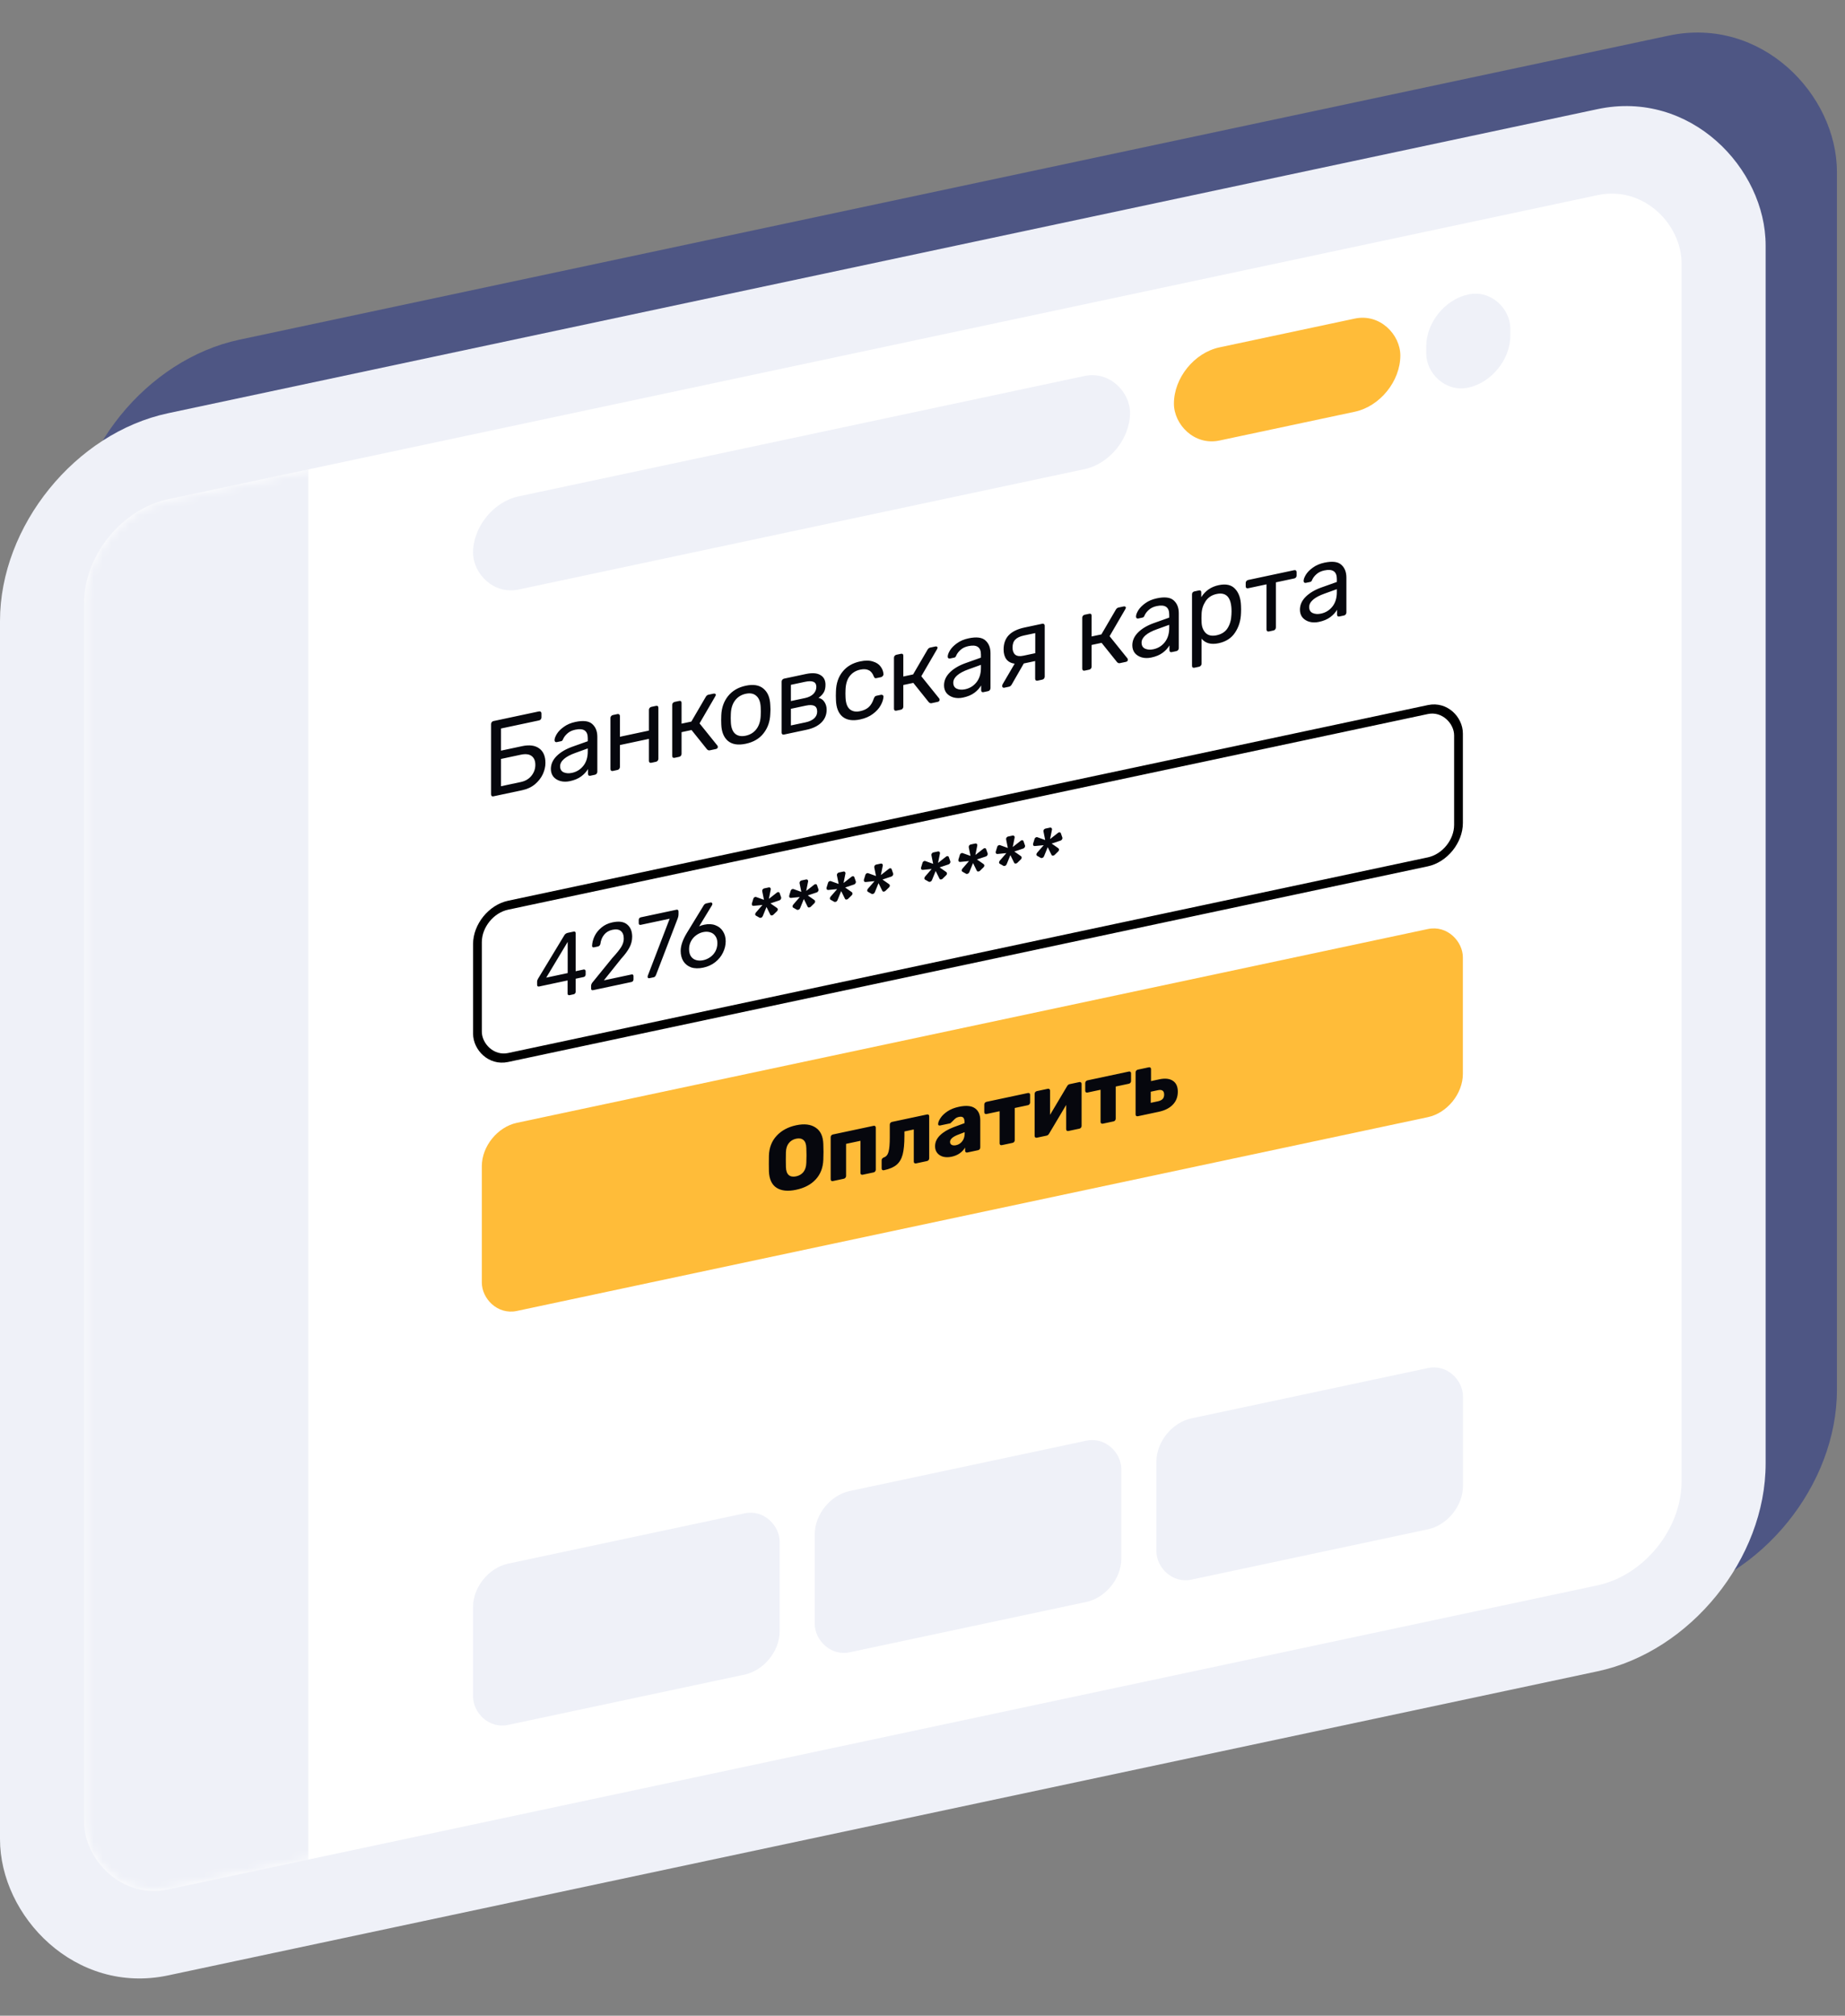 <svg width="206" height="225" viewBox="0 0 206 225" fill="none" xmlns="http://www.w3.org/2000/svg">
<rect x="0" y="0" width="206" height="225" fill="#808080" stroke="none"/>
<rect width="201.574" height="174.377" rx="19.198" transform="matrix(0.978 -0.208 0 1 7.958 41.91)" fill="#4E5684"/>
<rect width="201.574" height="174.377" rx="19.198" transform="matrix(0.978 -0.208 0 1 0 50.118)" fill="#EFF1F8"/>
<rect width="182.376" height="155.18" rx="9.599" transform="matrix(0.978 -0.208 0 1 9.389 57.721)" fill="white"/>
<mask id="mask0_127_4464" style="mask-type:alpha" maskUnits="userSpaceOnUse" x="9" y="21" width="179" height="191">
<rect width="182.376" height="155.18" rx="9.599" transform="matrix(0.978 -0.208 0 1 9.389 57.721)" fill="white"/>
</mask>
<g mask="url(#mask0_127_4464)">
<rect width="35.195" height="174.377" transform="matrix(0.978 -0.208 0 1 0 50.118)" fill="#EFF1F8"/>
<rect width="75" height="10.399" rx="5.199" transform="matrix(0.978 -0.208 0 1 52.82 56.489)" fill="#EFF1F8"/>
<rect width="25.848" height="10.399" rx="5.199" transform="matrix(0.978 -0.208 0 1 131.072 39.856)" fill="#FFBC39"/>
<rect width="9.601" height="10.399" rx="4.8" transform="matrix(0.978 -0.208 0 1 159.243 33.867)" fill="#EFF1F8"/>
<rect x="0.489" y="0.396" width="112" height="17" rx="3.5" transform="matrix(0.978 -0.208 0 1 52.831 101.477)" stroke="black"/>
<path d="M63.599 111.084C63.534 111.097 63.478 111.089 63.433 111.059C63.394 111.021 63.374 110.968 63.374 110.901V109.441L60.195 110.117C60.13 110.131 60.075 110.123 60.029 110.093C59.99 110.054 59.97 110.002 59.97 109.935V109.565C59.97 109.472 60.006 109.364 60.078 109.242L63.022 104.376C63.055 104.316 63.104 104.266 63.169 104.225C63.234 104.178 63.306 104.146 63.384 104.129L64.049 103.988C64.121 103.973 64.176 103.981 64.215 104.013C64.254 104.044 64.274 104.097 64.274 104.17V108.41L65.164 108.221C65.229 108.207 65.282 108.219 65.321 108.258C65.366 108.288 65.389 108.336 65.389 108.403V108.783C65.389 108.85 65.366 108.911 65.321 108.968C65.282 109.016 65.229 109.047 65.164 109.061L64.274 109.25V110.71C64.274 110.777 64.251 110.838 64.206 110.895C64.166 110.943 64.114 110.974 64.049 110.988L63.599 111.084ZM60.987 109.129L63.384 108.619V105.139L60.987 109.129ZM66.222 110.526C66.157 110.54 66.102 110.532 66.056 110.501C66.017 110.463 65.997 110.411 65.997 110.344V110.044C65.997 109.891 66.079 109.727 66.242 109.552L68.374 106.929C68.857 106.406 69.189 105.992 69.372 105.687C69.554 105.381 69.646 105.078 69.646 104.778C69.646 104.385 69.538 104.101 69.323 103.927C69.108 103.746 68.795 103.699 68.384 103.787C67.993 103.87 67.683 104.052 67.455 104.334C67.226 104.616 67.086 104.959 67.034 105.364C67.021 105.44 66.988 105.503 66.936 105.554C66.884 105.605 66.832 105.636 66.78 105.648L66.31 105.747C66.251 105.76 66.203 105.75 66.163 105.719C66.124 105.687 66.105 105.644 66.105 105.591C66.118 105.235 66.209 104.876 66.379 104.513C66.555 104.142 66.812 103.817 67.151 103.539C67.49 103.253 67.901 103.059 68.384 102.957C69.114 102.801 69.662 102.882 70.027 103.197C70.399 103.505 70.585 103.959 70.585 104.559C70.585 104.979 70.484 105.38 70.281 105.763C70.086 106.138 69.776 106.557 69.352 107.021L67.425 109.43L70.507 108.775C70.578 108.76 70.634 108.768 70.673 108.8C70.712 108.832 70.731 108.884 70.731 108.958V109.338C70.731 109.404 70.709 109.466 70.663 109.522C70.624 109.57 70.572 109.602 70.507 109.615L66.222 110.526ZM72.502 109.191C72.443 109.204 72.394 109.194 72.355 109.163C72.322 109.123 72.306 109.073 72.306 109.013L72.326 108.919L74.771 102.549L71.543 103.235C71.478 103.249 71.422 103.241 71.377 103.21C71.338 103.172 71.318 103.12 71.318 103.053V102.683C71.318 102.61 71.338 102.549 71.377 102.5C71.416 102.445 71.471 102.41 71.543 102.395L75.534 101.547C75.606 101.532 75.661 101.543 75.7 101.581C75.739 101.613 75.759 101.666 75.759 101.739V102.079C75.759 102.199 75.733 102.335 75.681 102.486L73.265 108.779C73.232 108.859 73.196 108.927 73.157 108.982C73.118 109.037 73.062 109.072 72.991 109.087L72.502 109.191ZM78.522 108.012C78.001 108.122 77.547 108.112 77.163 107.981C76.784 107.841 76.494 107.609 76.292 107.286C76.097 106.961 75.999 106.581 75.999 106.148C75.999 105.575 76.224 104.914 76.674 104.165L78.542 101.107C78.549 101.099 78.565 101.073 78.591 101.027C78.624 100.98 78.663 100.942 78.708 100.912C78.754 100.876 78.806 100.851 78.865 100.839L79.344 100.737C79.403 100.724 79.448 100.738 79.481 100.778C79.52 100.81 79.54 100.855 79.54 100.915C79.54 100.949 79.523 100.995 79.491 101.056L78.063 103.399C78.232 103.323 78.421 103.263 78.63 103.219C79.106 103.118 79.523 103.139 79.882 103.283C80.247 103.418 80.528 103.645 80.723 103.964C80.925 104.274 81.026 104.643 81.026 105.069C81.026 105.496 80.925 105.917 80.723 106.334C80.528 106.742 80.241 107.096 79.862 107.397C79.484 107.697 79.037 107.902 78.522 108.012ZM78.513 107.184C78.799 107.123 79.064 107.007 79.305 106.835C79.546 106.664 79.739 106.446 79.882 106.183C80.025 105.912 80.097 105.61 80.097 105.277C80.097 104.95 80.022 104.686 79.872 104.485C79.729 104.275 79.536 104.136 79.295 104.067C79.054 103.992 78.793 103.984 78.513 104.044C78.232 104.103 77.971 104.222 77.73 104.4C77.489 104.571 77.296 104.792 77.153 105.063C77.01 105.326 76.938 105.622 76.938 105.948C76.938 106.282 77.01 106.553 77.153 106.763C77.296 106.966 77.489 107.101 77.73 107.17C77.971 107.239 78.232 107.243 78.513 107.184ZM84.408 102.211C84.349 102.183 84.32 102.129 84.32 102.049C84.32 102.009 84.333 101.967 84.359 101.921C84.359 101.914 84.379 101.887 84.418 101.839L85.132 101.017L84.163 101.113L84.085 101.109C84.033 101.107 83.994 101.082 83.968 101.034C83.942 100.98 83.935 100.921 83.948 100.858L84.115 100.313C84.127 100.257 84.16 100.21 84.212 100.172C84.271 100.133 84.326 100.115 84.379 100.117L84.457 100.14L85.298 100.441L85.112 99.511L85.102 99.433C85.102 99.38 85.122 99.326 85.161 99.27C85.207 99.214 85.259 99.18 85.318 99.167L85.846 99.055C85.904 99.043 85.953 99.055 85.993 99.094C86.038 99.131 86.061 99.176 86.061 99.229L86.051 99.311L85.846 100.335L86.707 99.662L86.785 99.605C86.798 99.596 86.814 99.589 86.834 99.585C86.886 99.574 86.932 99.578 86.971 99.596C87.016 99.613 87.042 99.644 87.049 99.689L87.215 100.164L87.225 100.222C87.225 100.268 87.209 100.319 87.176 100.372C87.15 100.418 87.117 100.451 87.078 100.473L87 100.51L86.022 100.838L86.746 101.344C86.785 101.375 86.804 101.395 86.804 101.401C86.831 101.436 86.844 101.473 86.844 101.513C86.844 101.593 86.814 101.659 86.755 101.712L86.335 102.121C86.296 102.149 86.253 102.168 86.208 102.178C86.123 102.196 86.064 102.182 86.032 102.135L85.993 102.074L85.582 101.241L85.171 102.248C85.158 102.278 85.141 102.305 85.122 102.329C85.089 102.389 85.031 102.428 84.946 102.446C84.9 102.456 84.858 102.455 84.819 102.443L84.408 102.211ZM88.578 101.324C88.519 101.297 88.49 101.243 88.49 101.163C88.49 101.123 88.503 101.08 88.529 101.035C88.529 101.028 88.548 101.001 88.588 100.952L89.302 100.13L88.333 100.226L88.255 100.223C88.203 100.221 88.164 100.196 88.138 100.148C88.111 100.093 88.105 100.035 88.118 99.972L88.284 99.427C88.297 99.371 88.33 99.324 88.382 99.286C88.441 99.247 88.496 99.228 88.548 99.231L88.627 99.254L89.468 99.555L89.282 98.625L89.272 98.547C89.272 98.493 89.292 98.439 89.331 98.384C89.376 98.328 89.429 98.293 89.487 98.281L90.016 98.169C90.074 98.156 90.123 98.169 90.162 98.207C90.208 98.244 90.231 98.29 90.231 98.343L90.221 98.425L90.016 99.449L90.876 98.776L90.955 98.719C90.968 98.71 90.984 98.703 91.004 98.699C91.056 98.688 91.101 98.691 91.14 98.71C91.186 98.727 91.212 98.758 91.219 98.803L91.385 99.278L91.395 99.335C91.395 99.382 91.378 99.432 91.346 99.486C91.32 99.531 91.287 99.565 91.248 99.587L91.17 99.623L90.192 99.951L90.915 100.457C90.955 100.489 90.974 100.508 90.974 100.515C91 100.549 91.013 100.587 91.013 100.627C91.013 100.707 90.984 100.773 90.925 100.825L90.505 101.235C90.466 101.263 90.423 101.282 90.377 101.292C90.293 101.31 90.234 101.296 90.201 101.249L90.162 101.187L89.751 100.355L89.341 101.362C89.328 101.392 89.311 101.418 89.292 101.443C89.259 101.503 89.2 101.542 89.116 101.56C89.07 101.57 89.028 101.569 88.989 101.557L88.578 101.324ZM92.747 100.438C92.689 100.41 92.659 100.357 92.659 100.277C92.659 100.237 92.672 100.194 92.698 100.148C92.698 100.142 92.718 100.114 92.757 100.066L93.471 99.244L92.503 99.34L92.425 99.337C92.372 99.334 92.333 99.309 92.307 99.261C92.281 99.207 92.275 99.148 92.288 99.086L92.454 98.54C92.467 98.484 92.5 98.437 92.552 98.4C92.611 98.36 92.666 98.342 92.718 98.344L92.796 98.368L93.638 98.669L93.452 97.738L93.442 97.66C93.442 97.607 93.462 97.553 93.501 97.498C93.546 97.442 93.598 97.407 93.657 97.395L94.185 97.282C94.244 97.27 94.293 97.283 94.332 97.321C94.378 97.358 94.4 97.403 94.4 97.457L94.391 97.539L94.185 98.562L95.046 97.889L95.124 97.833C95.137 97.823 95.154 97.817 95.173 97.812C95.225 97.801 95.271 97.805 95.31 97.823C95.356 97.84 95.382 97.871 95.388 97.917L95.555 98.391L95.564 98.449C95.564 98.496 95.548 98.546 95.516 98.6C95.49 98.645 95.457 98.679 95.418 98.7L95.34 98.737L94.361 99.065L95.085 99.571C95.124 99.603 95.144 99.622 95.144 99.629C95.17 99.663 95.183 99.7 95.183 99.74C95.183 99.82 95.154 99.886 95.095 99.939L94.674 100.348C94.635 100.377 94.593 100.396 94.547 100.405C94.462 100.423 94.404 100.409 94.371 100.363L94.332 100.301L93.921 99.469L93.51 100.476C93.497 100.505 93.481 100.532 93.462 100.556C93.429 100.616 93.37 100.656 93.285 100.674C93.24 100.683 93.197 100.682 93.158 100.671L92.747 100.438ZM96.917 99.552C96.859 99.524 96.829 99.47 96.829 99.39C96.829 99.35 96.842 99.308 96.868 99.262C96.868 99.255 96.888 99.228 96.927 99.18L97.641 98.358L96.673 98.454L96.594 98.45C96.542 98.448 96.503 98.423 96.477 98.375C96.451 98.321 96.444 98.262 96.457 98.199L96.624 97.654C96.637 97.598 96.669 97.551 96.722 97.513C96.78 97.474 96.836 97.456 96.888 97.458L96.966 97.481L97.807 97.782L97.621 96.852L97.612 96.774C97.612 96.721 97.631 96.667 97.67 96.612C97.716 96.555 97.768 96.521 97.827 96.508L98.355 96.396C98.414 96.384 98.463 96.397 98.502 96.435C98.547 96.472 98.57 96.517 98.57 96.57L98.56 96.652L98.355 97.676L99.216 97.003L99.294 96.946C99.307 96.937 99.323 96.93 99.343 96.926C99.395 96.915 99.441 96.919 99.48 96.937C99.525 96.954 99.552 96.985 99.558 97.03L99.724 97.505L99.734 97.563C99.734 97.61 99.718 97.66 99.685 97.713C99.659 97.759 99.627 97.792 99.588 97.814L99.509 97.851L98.531 98.179L99.255 98.685C99.294 98.716 99.314 98.736 99.314 98.742C99.34 98.777 99.353 98.814 99.353 98.854C99.353 98.934 99.323 99 99.265 99.053L98.844 99.462C98.805 99.49 98.763 99.509 98.717 99.519C98.632 99.537 98.573 99.523 98.541 99.477L98.502 99.415L98.091 98.582L97.68 99.59C97.667 99.619 97.651 99.646 97.631 99.67C97.599 99.73 97.54 99.769 97.455 99.787C97.409 99.797 97.367 99.796 97.328 99.784L96.917 99.552ZM103.298 98.195C103.24 98.168 103.21 98.114 103.21 98.034C103.21 97.994 103.223 97.951 103.25 97.906C103.25 97.899 103.269 97.871 103.308 97.823L104.022 97.001L103.054 97.097L102.976 97.094C102.923 97.092 102.884 97.067 102.858 97.019C102.832 96.964 102.826 96.906 102.839 96.843L103.005 96.298C103.018 96.242 103.051 96.195 103.103 96.157C103.161 96.118 103.217 96.099 103.269 96.102L103.347 96.125L104.189 96.426L104.003 95.496L103.993 95.418C103.993 95.364 104.012 95.31 104.052 95.255C104.097 95.199 104.149 95.164 104.208 95.152L104.736 95.04C104.795 95.027 104.844 95.04 104.883 95.079C104.929 95.115 104.951 95.161 104.951 95.214L104.942 95.296L104.736 96.32L105.597 95.647L105.675 95.59C105.688 95.581 105.705 95.574 105.724 95.57C105.776 95.559 105.822 95.562 105.861 95.581C105.907 95.597 105.933 95.629 105.939 95.674L106.106 96.149L106.115 96.207C106.115 96.253 106.099 96.303 106.067 96.357C106.04 96.402 106.008 96.436 105.969 96.458L105.891 96.494L104.912 96.822L105.636 97.328C105.675 97.36 105.695 97.379 105.695 97.386C105.721 97.42 105.734 97.458 105.734 97.498C105.734 97.578 105.705 97.644 105.646 97.696L105.225 98.106C105.186 98.134 105.144 98.153 105.098 98.163C105.013 98.181 104.955 98.167 104.922 98.12L104.883 98.058L104.472 97.226L104.061 98.233C104.048 98.263 104.032 98.289 104.012 98.314C103.98 98.374 103.921 98.413 103.836 98.431C103.791 98.441 103.748 98.44 103.709 98.428L103.298 98.195ZM107.468 97.309C107.409 97.281 107.38 97.228 107.38 97.148C107.38 97.108 107.393 97.065 107.419 97.019C107.419 97.013 107.439 96.985 107.478 96.937L108.192 96.115L107.224 96.211L107.145 96.208C107.093 96.205 107.054 96.18 107.028 96.132C107.002 96.078 106.995 96.019 107.008 95.957L107.175 95.411C107.188 95.355 107.22 95.308 107.273 95.271C107.331 95.231 107.387 95.213 107.439 95.215L107.517 95.239L108.358 95.54L108.172 94.609L108.163 94.531C108.163 94.478 108.182 94.424 108.221 94.369C108.267 94.312 108.319 94.278 108.378 94.266L108.906 94.153C108.965 94.141 109.014 94.154 109.053 94.192C109.098 94.229 109.121 94.274 109.121 94.328L109.111 94.41L108.906 95.433L109.767 94.76L109.845 94.704C109.858 94.694 109.874 94.688 109.894 94.683C109.946 94.672 109.992 94.676 110.031 94.694C110.077 94.711 110.103 94.742 110.109 94.788L110.275 95.262L110.285 95.32C110.285 95.367 110.269 95.417 110.236 95.471C110.21 95.516 110.178 95.55 110.138 95.571L110.06 95.608L109.082 95.936L109.806 96.442C109.845 96.474 109.865 96.493 109.865 96.5C109.891 96.534 109.904 96.571 109.904 96.611C109.904 96.691 109.874 96.757 109.816 96.81L109.395 97.219C109.356 97.248 109.314 97.267 109.268 97.276C109.183 97.294 109.124 97.28 109.092 97.234L109.053 97.172L108.642 96.34L108.231 97.347C108.218 97.376 108.202 97.403 108.182 97.427C108.15 97.487 108.091 97.527 108.006 97.545C107.96 97.554 107.918 97.553 107.879 97.542L107.468 97.309ZM111.638 96.423C111.579 96.395 111.55 96.341 111.55 96.261C111.55 96.221 111.563 96.179 111.589 96.133C111.589 96.126 111.609 96.099 111.648 96.051L112.362 95.229L111.393 95.325L111.315 95.321C111.263 95.319 111.224 95.294 111.198 95.246C111.172 95.192 111.165 95.133 111.178 95.07L111.344 94.525C111.357 94.469 111.39 94.422 111.442 94.384C111.501 94.345 111.556 94.327 111.609 94.329L111.687 94.352L112.528 94.653L112.342 93.723L112.332 93.645C112.332 93.592 112.352 93.538 112.391 93.483C112.437 93.426 112.489 93.392 112.548 93.379L113.076 93.267C113.134 93.255 113.183 93.267 113.222 93.306C113.268 93.343 113.291 93.388 113.291 93.441L113.281 93.523L113.076 94.547L113.937 93.874L114.015 93.817C114.028 93.808 114.044 93.801 114.064 93.797C114.116 93.786 114.162 93.79 114.201 93.808C114.246 93.825 114.272 93.856 114.279 93.901L114.445 94.376L114.455 94.434C114.455 94.481 114.439 94.531 114.406 94.584C114.38 94.63 114.347 94.663 114.308 94.685L114.23 94.722L113.252 95.05L113.976 95.556C114.015 95.588 114.034 95.607 114.034 95.613C114.06 95.648 114.073 95.685 114.073 95.725C114.073 95.805 114.044 95.871 113.985 95.924L113.565 96.333C113.526 96.361 113.483 96.38 113.438 96.39C113.353 96.408 113.294 96.394 113.262 96.347L113.222 96.286L112.812 95.453L112.401 96.46C112.388 96.49 112.371 96.517 112.352 96.541C112.319 96.601 112.261 96.64 112.176 96.658C112.13 96.668 112.088 96.667 112.049 96.655L111.638 96.423ZM115.808 95.536C115.749 95.509 115.72 95.455 115.72 95.375C115.72 95.335 115.733 95.292 115.759 95.247C115.759 95.24 115.778 95.213 115.817 95.164L116.531 94.343L115.563 94.438L115.485 94.435C115.433 94.433 115.394 94.408 115.367 94.36C115.341 94.305 115.335 94.247 115.348 94.184L115.514 93.639C115.527 93.583 115.56 93.536 115.612 93.498C115.671 93.459 115.726 93.44 115.778 93.443L115.857 93.466L116.698 93.767L116.512 92.837L116.502 92.759C116.502 92.705 116.522 92.651 116.561 92.596C116.606 92.54 116.659 92.505 116.717 92.493L117.245 92.381C117.304 92.368 117.353 92.381 117.392 92.42C117.438 92.457 117.461 92.502 117.461 92.555L117.451 92.637L117.245 93.661L118.106 92.988L118.185 92.931C118.198 92.922 118.214 92.915 118.233 92.911C118.286 92.9 118.331 92.903 118.37 92.922C118.416 92.939 118.442 92.97 118.449 93.015L118.615 93.49L118.625 93.548C118.625 93.594 118.608 93.644 118.576 93.698C118.55 93.743 118.517 93.777 118.478 93.799L118.4 93.835L117.422 94.163L118.145 94.669C118.185 94.701 118.204 94.72 118.204 94.727C118.23 94.761 118.243 94.799 118.243 94.839C118.243 94.919 118.214 94.985 118.155 95.037L117.735 95.447C117.695 95.475 117.653 95.494 117.607 95.504C117.523 95.522 117.464 95.508 117.431 95.461L117.392 95.4L116.981 94.567L116.571 95.574C116.558 95.604 116.541 95.63 116.522 95.655C116.489 95.715 116.43 95.754 116.346 95.772C116.3 95.782 116.258 95.781 116.218 95.769L115.808 95.536Z" fill="#06070D"/>
<rect width="35" height="18" rx="4" transform="matrix(0.978 -0.208 0 1 52.82 175.374)" fill="#EFF1F8"/>
<rect width="35" height="18" rx="4" transform="matrix(0.978 -0.208 0 1 90.968 167.265)" fill="#EFF1F8"/>
<rect width="35" height="18" rx="4" transform="matrix(0.978 -0.208 0 1 129.116 159.156)" fill="#EFF1F8"/>
</g>
<path d="M55.089 88.891C55.011 88.908 54.948 88.897 54.901 88.859C54.854 88.813 54.831 88.75 54.831 88.67V80.834C54.831 80.746 54.854 80.673 54.901 80.615C54.948 80.549 55.011 80.508 55.089 80.491L60.172 79.411C60.258 79.393 60.324 79.407 60.371 79.453C60.426 79.489 60.453 79.551 60.453 79.639V80.083C60.453 80.171 60.426 80.245 60.371 80.305C60.324 80.363 60.258 80.401 60.172 80.419L55.934 81.32V83.792L58.293 83.29C59.107 83.117 59.745 83.202 60.207 83.543C60.668 83.877 60.899 84.416 60.899 85.16C60.899 85.576 60.801 85.997 60.606 86.423C60.41 86.84 60.117 87.215 59.725 87.546C59.334 87.869 58.857 88.091 58.293 88.21L55.089 88.891ZM58.153 87.292C58.653 87.186 59.048 86.954 59.338 86.596C59.628 86.231 59.772 85.824 59.772 85.376C59.772 84.928 59.635 84.601 59.362 84.395C59.088 84.181 58.685 84.131 58.153 84.244L55.934 84.716V87.764L58.153 87.292ZM63.63 87.196C63.247 87.277 62.891 87.273 62.562 87.183C62.241 87.091 61.983 86.93 61.787 86.7C61.6 86.46 61.506 86.171 61.506 85.835C61.506 85.307 61.717 84.831 62.14 84.405C62.562 83.979 63.137 83.633 63.865 83.366L65.626 82.74V82.392C65.626 81.568 65.16 81.255 64.229 81.453C63.869 81.529 63.579 81.667 63.36 81.865C63.141 82.056 62.981 82.262 62.879 82.484C62.848 82.57 62.812 82.634 62.773 82.674C62.742 82.705 62.695 82.727 62.633 82.74L62.175 82.837C62.104 82.852 62.042 82.841 61.987 82.805C61.94 82.759 61.916 82.7 61.916 82.628C61.916 82.444 61.999 82.215 62.163 81.94C62.335 81.655 62.597 81.387 62.95 81.136C63.302 80.878 63.732 80.694 64.241 80.586C65.117 80.4 65.743 80.475 66.119 80.811C66.502 81.145 66.694 81.625 66.694 82.249V86.149C66.694 86.229 66.666 86.302 66.612 86.37C66.565 86.428 66.502 86.465 66.424 86.482L65.907 86.592C65.829 86.608 65.766 86.598 65.72 86.56C65.673 86.514 65.649 86.451 65.649 86.371V85.843C65.477 86.143 65.227 86.416 64.898 86.662C64.569 86.908 64.147 87.086 63.63 87.196ZM63.865 86.27C64.382 86.16 64.804 85.898 65.133 85.484C65.461 85.071 65.626 84.536 65.626 83.88V83.544L64.252 84.04C63.689 84.239 63.263 84.466 62.973 84.719C62.683 84.973 62.539 85.244 62.539 85.532C62.539 85.86 62.668 86.084 62.926 86.206C63.192 86.325 63.505 86.346 63.865 86.27ZM68.429 86.056C68.35 86.073 68.284 86.063 68.229 86.026C68.182 85.98 68.159 85.917 68.159 85.837V80.149C68.159 80.069 68.182 80 68.229 79.942C68.284 79.875 68.35 79.832 68.429 79.816L68.945 79.706C69.023 79.689 69.086 79.704 69.133 79.75C69.188 79.787 69.215 79.845 69.215 79.925V82.241L72.455 81.552V79.236C72.455 79.156 72.478 79.087 72.525 79.029C72.58 78.962 72.647 78.919 72.725 78.903L73.241 78.793C73.327 78.775 73.394 78.784 73.441 78.823C73.488 78.861 73.511 78.924 73.511 79.012V84.7C73.511 84.78 73.484 84.853 73.429 84.921C73.382 84.979 73.319 85.016 73.241 85.033L72.725 85.143C72.647 85.159 72.58 85.15 72.525 85.113C72.478 85.067 72.455 85.004 72.455 84.924V82.476L69.215 83.165V85.613C69.215 85.693 69.188 85.766 69.133 85.834C69.086 85.892 69.023 85.93 68.945 85.946L68.429 86.056ZM80.101 83.227C80.132 83.276 80.148 83.325 80.148 83.373C80.148 83.501 80.074 83.581 79.925 83.612L79.256 83.754C79.138 83.779 79.033 83.742 78.939 83.642L77.213 81.489L76.098 81.726V84.15C76.098 84.23 76.071 84.303 76.016 84.371C75.969 84.429 75.907 84.466 75.829 84.483L75.324 84.59C75.246 84.607 75.179 84.597 75.124 84.561C75.077 84.515 75.054 84.452 75.054 84.372V78.684C75.054 78.604 75.077 78.535 75.124 78.477C75.179 78.409 75.246 78.367 75.324 78.35L75.829 78.243C75.915 78.225 75.981 78.235 76.028 78.273C76.075 78.311 76.098 78.374 76.098 78.462V80.778L77.19 80.546L78.798 77.792C78.876 77.655 78.978 77.573 79.103 77.547L79.678 77.425C79.749 77.41 79.808 77.417 79.855 77.447C79.901 77.469 79.925 77.508 79.925 77.564C79.925 77.58 79.917 77.606 79.901 77.641C79.886 77.669 79.874 77.695 79.866 77.721L78.106 80.747L80.101 83.227ZM83.268 83.022C82.407 83.205 81.742 83.098 81.272 82.702C80.811 82.304 80.564 81.696 80.533 80.879L80.521 80.366L80.533 79.847C80.564 79.016 80.814 78.303 81.284 77.707C81.761 77.11 82.423 76.721 83.268 76.542C84.113 76.362 84.77 76.47 85.24 76.867C85.717 77.261 85.971 77.867 86.003 78.684C86.018 78.857 86.026 79.027 86.026 79.195C86.026 79.363 86.018 79.537 86.003 79.716C85.971 80.547 85.721 81.26 85.251 81.856C84.79 82.45 84.129 82.839 83.268 83.022ZM83.268 82.122C83.769 82.015 84.164 81.771 84.453 81.39C84.751 80.999 84.911 80.496 84.934 79.883C84.942 79.802 84.946 79.649 84.946 79.425C84.946 79.201 84.942 79.05 84.934 78.972C84.911 78.368 84.751 77.939 84.453 77.682C84.164 77.415 83.769 77.335 83.268 77.442C82.767 77.548 82.368 77.797 82.07 78.188C81.781 78.57 81.624 79.067 81.601 79.68L81.589 80.138L81.601 80.592C81.624 81.195 81.781 81.63 82.07 81.896C82.368 82.153 82.767 82.228 83.268 82.122ZM87.543 81.993C87.465 82.01 87.399 82 87.344 81.963C87.297 81.917 87.273 81.854 87.273 81.774V76.086C87.273 76.006 87.297 75.937 87.344 75.879C87.399 75.812 87.465 75.77 87.543 75.753L89.973 75.237C90.677 75.087 91.217 75.124 91.593 75.348C91.976 75.563 92.168 75.926 92.168 76.438C92.168 76.782 92.106 77.063 91.98 77.282C91.855 77.501 91.659 77.706 91.393 77.899C91.675 77.959 91.894 78.112 92.051 78.359C92.215 78.604 92.297 78.891 92.297 79.219C92.297 79.787 92.102 80.264 91.71 80.651C91.319 81.038 90.767 81.308 90.055 81.459L87.543 81.993ZM89.891 77.918C90.274 77.836 90.58 77.688 90.806 77.471C91.033 77.247 91.147 76.979 91.147 76.667C91.147 76.115 90.728 75.928 89.891 76.106L88.306 76.443V78.255L89.891 77.918ZM89.961 80.627C90.353 80.544 90.662 80.402 90.889 80.202C91.123 79.992 91.241 79.735 91.241 79.431C91.241 79.111 91.135 78.897 90.924 78.79C90.713 78.683 90.392 78.675 89.961 78.767L88.306 79.119V80.979L89.961 80.627ZM96.037 80.308C95.2 80.486 94.546 80.385 94.077 80.004C93.607 79.616 93.361 78.989 93.337 78.121L93.325 77.644L93.337 77.161C93.361 76.284 93.607 75.556 94.077 74.976C94.546 74.388 95.2 74.006 96.037 73.828C96.6 73.708 97.074 73.711 97.457 73.838C97.848 73.955 98.138 74.145 98.326 74.409C98.521 74.671 98.627 74.953 98.643 75.254C98.65 75.324 98.623 75.394 98.56 75.463C98.506 75.531 98.443 75.572 98.373 75.587L97.856 75.697C97.778 75.713 97.719 75.71 97.68 75.686C97.641 75.655 97.602 75.595 97.563 75.507C97.422 75.145 97.226 74.911 96.976 74.804C96.733 74.688 96.424 74.669 96.049 74.749C95.555 74.854 95.164 75.093 94.875 75.467C94.585 75.84 94.429 76.349 94.405 76.994L94.394 77.417L94.405 77.834C94.429 78.469 94.585 78.912 94.875 79.163C95.164 79.413 95.555 79.486 96.049 79.381C96.432 79.3 96.745 79.153 96.987 78.942C97.23 78.722 97.422 78.401 97.563 77.979C97.602 77.875 97.641 77.803 97.68 77.762C97.719 77.714 97.778 77.681 97.856 77.665L98.373 77.555C98.443 77.54 98.506 77.555 98.56 77.599C98.623 77.642 98.65 77.7 98.643 77.774C98.627 78.073 98.521 78.395 98.326 78.741C98.138 79.085 97.848 79.403 97.457 79.694C97.074 79.983 96.6 80.188 96.037 80.308ZM104.861 77.964C104.893 78.013 104.908 78.062 104.908 78.11C104.908 78.238 104.834 78.318 104.685 78.349L104.016 78.492C103.899 78.516 103.793 78.479 103.699 78.379L101.974 76.226L100.859 76.463V78.887C100.859 78.967 100.831 79.04 100.777 79.108C100.73 79.166 100.667 79.203 100.589 79.22L100.084 79.327C100.006 79.344 99.939 79.334 99.885 79.298C99.838 79.252 99.814 79.189 99.814 79.109V73.421C99.814 73.341 99.838 73.272 99.885 73.214C99.939 73.146 100.006 73.104 100.084 73.087L100.589 72.98C100.675 72.962 100.741 72.972 100.788 73.01C100.835 73.048 100.859 73.111 100.859 73.199V75.515L101.95 75.283L103.558 72.529C103.637 72.392 103.738 72.311 103.864 72.284L104.439 72.162C104.509 72.147 104.568 72.154 104.615 72.184C104.662 72.206 104.685 72.245 104.685 72.301C104.685 72.317 104.677 72.343 104.662 72.378C104.646 72.406 104.634 72.432 104.627 72.458L102.866 75.484L104.861 77.964ZM107.528 77.865C107.145 77.947 106.789 77.942 106.46 77.852C106.139 77.76 105.881 77.599 105.685 77.369C105.498 77.129 105.404 76.841 105.404 76.505C105.404 75.977 105.615 75.5 106.037 75.074C106.46 74.648 107.035 74.302 107.763 74.035L109.524 73.409V73.061C109.524 72.237 109.058 71.924 108.127 72.122C107.767 72.198 107.477 72.336 107.258 72.534C107.039 72.725 106.879 72.931 106.777 73.153C106.746 73.239 106.71 73.303 106.671 73.343C106.64 73.374 106.593 73.396 106.53 73.409L106.073 73.506C106.002 73.521 105.94 73.511 105.885 73.474C105.838 73.428 105.814 73.369 105.814 73.297C105.814 73.113 105.897 72.884 106.061 72.609C106.233 72.324 106.495 72.057 106.847 71.806C107.199 71.547 107.63 71.363 108.139 71.255C109.015 71.069 109.641 71.144 110.017 71.48C110.4 71.815 110.592 72.294 110.592 72.918V76.818C110.592 76.898 110.564 76.972 110.51 77.039C110.463 77.097 110.4 77.135 110.322 77.151L109.805 77.261C109.727 77.278 109.664 77.267 109.617 77.229C109.571 77.183 109.547 77.12 109.547 77.04V76.512C109.375 76.812 109.124 77.086 108.796 77.332C108.467 77.578 108.045 77.755 107.528 77.865ZM107.763 76.939C108.279 76.829 108.702 76.568 109.031 76.154C109.359 75.74 109.524 75.205 109.524 74.549V74.213L108.15 74.709C107.587 74.909 107.16 75.135 106.871 75.389C106.581 75.642 106.437 75.913 106.437 76.201C106.437 76.529 106.566 76.754 106.824 76.875C107.09 76.994 107.403 77.016 107.763 76.939ZM116.376 69.624C116.454 69.608 116.517 69.622 116.564 69.668C116.619 69.705 116.646 69.763 116.646 69.843V75.531C116.646 75.611 116.619 75.685 116.564 75.752C116.517 75.81 116.454 75.848 116.376 75.864L115.848 75.977C115.77 75.993 115.703 75.983 115.648 75.947C115.601 75.901 115.578 75.838 115.578 75.758V73.79L114.31 74.059L112.96 76.41C112.929 76.465 112.886 76.518 112.831 76.57C112.777 76.614 112.718 76.642 112.655 76.655L112.127 76.767C112.064 76.781 112.01 76.769 111.963 76.73C111.916 76.692 111.892 76.641 111.892 76.577C111.892 76.497 111.92 76.416 111.974 76.332L113.289 74.085C112.882 74.027 112.573 73.861 112.362 73.586C112.158 73.309 112.057 72.947 112.057 72.499C112.057 71.835 112.248 71.302 112.632 70.9C113.023 70.497 113.61 70.212 114.392 70.046L116.376 69.624ZM115.59 70.668L114.345 70.932C113.892 71.028 113.563 71.182 113.36 71.394C113.156 71.597 113.054 71.894 113.054 72.286C113.054 72.638 113.152 72.902 113.348 73.076C113.551 73.241 113.853 73.281 114.252 73.196L115.59 72.912V70.668ZM125.885 73.495C125.916 73.545 125.932 73.593 125.932 73.641C125.932 73.769 125.857 73.849 125.709 73.881L125.04 74.023C124.922 74.048 124.817 74.01 124.723 73.91L122.997 71.757L121.882 71.994V74.418C121.882 74.498 121.855 74.572 121.8 74.639C121.753 74.698 121.69 74.735 121.612 74.751L121.107 74.859C121.029 74.875 120.963 74.865 120.908 74.829C120.861 74.783 120.837 74.72 120.837 74.64V68.952C120.837 68.872 120.861 68.803 120.908 68.745C120.963 68.677 121.029 68.635 121.107 68.619L121.612 68.511C121.698 68.493 121.765 68.503 121.812 68.541C121.859 68.579 121.882 68.642 121.882 68.73V71.046L122.974 70.814L124.582 68.06C124.66 67.924 124.762 67.842 124.887 67.815L125.462 67.693C125.533 67.678 125.591 67.686 125.638 67.716C125.685 67.738 125.709 67.777 125.709 67.833C125.709 67.849 125.701 67.874 125.685 67.91C125.67 67.937 125.658 67.963 125.65 67.989L123.889 71.015L125.885 73.495ZM128.552 73.396C128.168 73.478 127.812 73.474 127.483 73.383C127.163 73.292 126.904 73.13 126.709 72.9C126.521 72.66 126.427 72.372 126.427 72.036C126.427 71.508 126.638 71.031 127.061 70.605C127.483 70.179 128.059 69.833 128.786 69.567L130.547 68.94V68.592C130.547 67.768 130.081 67.455 129.15 67.653C128.79 67.73 128.501 67.867 128.282 68.066C128.063 68.256 127.902 68.462 127.8 68.684C127.769 68.771 127.734 68.834 127.695 68.874C127.663 68.905 127.616 68.927 127.554 68.94L127.096 69.038C127.026 69.053 126.963 69.042 126.908 69.006C126.861 68.96 126.838 68.901 126.838 68.829C126.838 68.645 126.92 68.415 127.084 68.14C127.257 67.856 127.519 67.588 127.871 67.337C128.223 67.078 128.653 66.895 129.162 66.787C130.038 66.6 130.664 66.675 131.04 67.011C131.423 67.346 131.615 67.825 131.615 68.449V72.349C131.615 72.429 131.588 72.503 131.533 72.571C131.486 72.629 131.423 72.666 131.345 72.683L130.829 72.792C130.75 72.809 130.688 72.798 130.641 72.76C130.594 72.714 130.57 72.651 130.57 72.571V72.043C130.398 72.344 130.148 72.617 129.819 72.863C129.491 73.109 129.068 73.287 128.552 73.396ZM128.786 72.471C129.303 72.361 129.725 72.099 130.054 71.685C130.383 71.271 130.547 70.736 130.547 70.08V69.744L129.174 70.24C128.61 70.44 128.184 70.666 127.894 70.92C127.605 71.174 127.46 71.444 127.46 71.732C127.46 72.06 127.589 72.285 127.847 72.406C128.113 72.525 128.426 72.547 128.786 72.471ZM133.362 74.534C133.284 74.551 133.217 74.541 133.162 74.504C133.115 74.466 133.092 74.403 133.092 74.315V66.347C133.092 66.259 133.115 66.186 133.162 66.128C133.217 66.069 133.284 66.031 133.362 66.014L133.855 65.909C133.941 65.891 134.007 65.901 134.054 65.939C134.101 65.977 134.125 66.04 134.125 66.128V66.656C134.579 65.943 135.224 65.498 136.061 65.32C136.883 65.145 137.497 65.283 137.904 65.732C138.319 66.172 138.538 66.802 138.562 67.621C138.569 67.707 138.573 67.842 138.573 68.026C138.573 68.21 138.569 68.347 138.562 68.437C138.538 69.258 138.319 69.98 137.904 70.604C137.497 71.227 136.883 71.626 136.061 71.8C135.224 71.978 134.59 71.809 134.16 71.292V74.088C134.16 74.168 134.133 74.238 134.078 74.298C134.031 74.364 133.968 74.405 133.89 74.422L133.362 74.534ZM135.838 70.912C136.402 70.792 136.813 70.524 137.071 70.109C137.329 69.695 137.47 69.193 137.493 68.604C137.501 68.522 137.505 68.405 137.505 68.253C137.505 66.717 136.95 66.067 135.838 66.303C135.291 66.42 134.876 66.696 134.594 67.132C134.32 67.558 134.176 68.025 134.16 68.532C134.152 68.622 134.148 68.779 134.148 69.003C134.148 69.227 134.152 69.382 134.16 69.468C134.176 69.953 134.324 70.345 134.606 70.645C134.896 70.936 135.306 71.025 135.838 70.912ZM141.681 70.486C141.603 70.502 141.536 70.492 141.481 70.456C141.434 70.41 141.411 70.347 141.411 70.267V65.227L139.357 65.664C139.279 65.68 139.212 65.67 139.157 65.634C139.11 65.596 139.087 65.537 139.087 65.457V65.073C139.087 64.993 139.11 64.924 139.157 64.866C139.212 64.798 139.279 64.756 139.357 64.74L144.51 63.644C144.588 63.628 144.651 63.642 144.698 63.688C144.744 63.727 144.768 63.785 144.768 63.865V64.249C144.768 64.329 144.744 64.398 144.698 64.456C144.651 64.514 144.588 64.552 144.51 64.568L142.456 65.005V70.045C142.456 70.125 142.428 70.199 142.373 70.266C142.327 70.324 142.264 70.362 142.186 70.378L141.681 70.486ZM147.265 69.419C146.882 69.5 146.526 69.496 146.197 69.406C145.876 69.314 145.618 69.153 145.422 68.922C145.234 68.682 145.141 68.394 145.141 68.058C145.141 67.53 145.352 67.053 145.774 66.628C146.197 66.202 146.772 65.856 147.5 65.589L149.261 64.963V64.615C149.261 63.791 148.795 63.477 147.864 63.675C147.504 63.752 147.214 63.889 146.995 64.088C146.776 64.279 146.616 64.485 146.514 64.706C146.483 64.793 146.447 64.856 146.408 64.897C146.377 64.927 146.33 64.95 146.267 64.963L145.81 65.06C145.739 65.075 145.677 65.064 145.622 65.028C145.575 64.982 145.551 64.923 145.551 64.851C145.551 64.667 145.634 64.438 145.798 64.163C145.97 63.878 146.232 63.61 146.584 63.359C146.936 63.101 147.367 62.917 147.875 62.809C148.752 62.623 149.378 62.698 149.753 63.034C150.137 63.368 150.329 63.847 150.329 64.472V68.371C150.329 68.451 150.301 68.525 150.246 68.593C150.2 68.651 150.137 68.688 150.059 68.705L149.542 68.815C149.464 68.831 149.401 68.821 149.354 68.783C149.307 68.737 149.284 68.674 149.284 68.594V68.066C149.112 68.366 148.861 68.639 148.533 68.885C148.204 69.131 147.782 69.309 147.265 69.419ZM147.5 68.493C148.016 68.383 148.439 68.121 148.768 67.707C149.096 67.293 149.261 66.759 149.261 66.103V65.767L147.887 66.263C147.324 66.462 146.897 66.689 146.608 66.942C146.318 67.196 146.173 67.467 146.173 67.755C146.173 68.083 146.303 68.307 146.561 68.428C146.827 68.548 147.14 68.569 147.5 68.493Z" fill="#06070D"/>
<rect width="112" height="21" rx="4" transform="matrix(0.978 -0.208 0 1 53.798 126.167)" fill="#FFBC39"/>
<path d="M88.894 132.807C87.968 133.004 87.238 132.929 86.703 132.583C86.169 132.236 85.885 131.62 85.852 130.734C85.846 130.548 85.843 130.262 85.843 129.876C85.843 129.489 85.846 129.198 85.852 129.004C85.879 128.118 86.162 127.381 86.703 126.793C87.251 126.196 87.981 125.801 88.894 125.607C89.801 125.414 90.525 125.501 91.066 125.866C91.614 126.222 91.901 126.838 91.927 127.713C91.94 128.096 91.946 128.385 91.946 128.578C91.946 128.778 91.94 129.066 91.927 129.443C91.894 130.343 91.61 131.08 91.076 131.653C90.547 132.226 89.82 132.61 88.894 132.807ZM88.894 131.307C89.234 131.235 89.504 131.074 89.706 130.825C89.908 130.568 90.016 130.222 90.029 129.786C90.042 129.396 90.049 129.118 90.049 128.952C90.049 128.785 90.042 128.516 90.029 128.146C90.016 127.715 89.908 127.418 89.706 127.255C89.504 127.084 89.234 127.035 88.894 127.107C88.549 127.181 88.275 127.345 88.073 127.602C87.871 127.851 87.763 128.194 87.75 128.63C87.743 128.818 87.74 129.089 87.74 129.442C87.74 129.802 87.743 130.078 87.75 130.27C87.763 130.701 87.871 131.001 88.073 131.172C88.275 131.335 88.549 131.381 88.894 131.307ZM92.991 131.836C92.926 131.85 92.867 131.839 92.815 131.804C92.77 131.76 92.747 131.705 92.747 131.638V126.938C92.747 126.865 92.77 126.8 92.815 126.744C92.867 126.686 92.926 126.65 92.991 126.636L97.54 125.669C97.611 125.654 97.67 125.665 97.716 125.702C97.761 125.739 97.784 125.794 97.784 125.868V130.568C97.784 130.634 97.761 130.699 97.716 130.762C97.67 130.818 97.611 130.854 97.54 130.869L96.317 131.129C96.252 131.143 96.193 131.132 96.141 131.097C96.095 131.053 96.073 130.998 96.073 130.931V127.341L94.468 127.682V131.272C94.468 131.346 94.442 131.411 94.39 131.469C94.344 131.525 94.286 131.561 94.214 131.576L92.991 131.836ZM98.692 130.625C98.62 130.64 98.558 130.63 98.506 130.594C98.46 130.55 98.438 130.492 98.438 130.419V129.499C98.438 129.432 98.46 129.374 98.506 129.324C98.552 129.268 98.61 129.225 98.682 129.197C98.943 129.115 99.119 128.904 99.21 128.564C99.302 128.225 99.347 127.692 99.347 126.965V125.535C99.347 125.462 99.37 125.397 99.416 125.341C99.468 125.283 99.527 125.247 99.592 125.233L103.504 124.402C103.576 124.386 103.635 124.397 103.68 124.434C103.726 124.471 103.749 124.526 103.749 124.6V129.3C103.749 129.366 103.726 129.431 103.68 129.494C103.635 129.551 103.576 129.586 103.504 129.602L102.282 129.862C102.21 129.877 102.148 129.867 102.096 129.831C102.05 129.794 102.027 129.739 102.027 129.666V126.076L100.981 126.298V126.808C100.981 127.681 100.916 128.369 100.785 128.87C100.655 129.364 100.426 129.749 100.1 130.025C99.781 130.293 99.311 130.493 98.692 130.625ZM106.252 129.118C105.906 129.191 105.59 129.192 105.303 129.119C105.023 129.039 104.801 128.896 104.638 128.691C104.481 128.484 104.403 128.237 104.403 127.951C104.403 127.497 104.586 127.092 104.951 126.734C105.323 126.369 105.831 126.064 106.477 125.82L107.69 125.372V125.252C107.69 125.005 107.641 124.836 107.543 124.743C107.445 124.651 107.279 124.629 107.044 124.679C106.914 124.707 106.803 124.754 106.712 124.82C106.627 124.885 106.529 124.975 106.418 125.092C106.333 125.184 106.258 125.253 106.193 125.3C106.167 125.352 106.134 125.383 106.095 125.391L104.961 125.632C104.895 125.646 104.84 125.638 104.794 125.607C104.755 125.569 104.739 125.519 104.745 125.458C104.752 125.276 104.84 125.058 105.01 124.802C105.179 124.539 105.437 124.291 105.782 124.057C106.128 123.824 106.555 123.653 107.064 123.545C107.872 123.373 108.472 123.429 108.863 123.713C109.255 123.989 109.45 124.438 109.45 125.058V128.088C109.45 128.154 109.428 128.219 109.382 128.282C109.336 128.339 109.278 128.375 109.206 128.39L108.003 128.646C107.937 128.659 107.879 128.649 107.827 128.613C107.781 128.569 107.758 128.514 107.758 128.447V128.097C107.615 128.335 107.416 128.547 107.161 128.734C106.907 128.915 106.604 129.043 106.252 129.118ZM106.741 127.834C107.028 127.773 107.259 127.627 107.435 127.396C107.618 127.164 107.709 126.865 107.709 126.498V126.378L106.897 126.69C106.35 126.914 106.076 127.172 106.076 127.465C106.076 127.618 106.138 127.729 106.262 127.796C106.392 127.861 106.552 127.874 106.741 127.834ZM111.864 127.825C111.792 127.84 111.73 127.83 111.678 127.794C111.633 127.757 111.61 127.702 111.61 127.629V124.039L110.152 124.349C110.081 124.364 110.019 124.354 109.967 124.318C109.921 124.281 109.898 124.226 109.898 124.153V123.293C109.898 123.219 109.921 123.154 109.967 123.098C110.019 123.04 110.081 123.004 110.152 122.989L114.769 122.007C114.841 121.992 114.9 122.003 114.945 122.04C114.991 122.077 115.014 122.132 115.014 122.205V123.065C115.014 123.132 114.991 123.197 114.945 123.26C114.9 123.316 114.841 123.352 114.769 123.367L113.302 123.679V127.269C113.302 127.336 113.279 127.401 113.234 127.464C113.188 127.52 113.129 127.556 113.057 127.571L111.864 127.825ZM120.518 120.785C120.584 120.771 120.639 120.783 120.685 120.82C120.737 120.855 120.763 120.907 120.763 120.973V125.683C120.763 125.75 120.74 125.815 120.694 125.878C120.649 125.934 120.59 125.97 120.518 125.985L119.296 126.245C119.224 126.26 119.162 126.25 119.11 126.215C119.064 126.178 119.041 126.122 119.041 126.049V123.339L117.134 126.545C117.062 126.667 116.971 126.739 116.86 126.763L115.765 126.996C115.699 127.01 115.641 126.999 115.589 126.963C115.543 126.919 115.52 126.864 115.52 126.798V122.098C115.52 122.024 115.543 121.959 115.589 121.903C115.641 121.845 115.699 121.81 115.765 121.796L116.987 121.536C117.059 121.521 117.118 121.531 117.163 121.568C117.216 121.604 117.242 121.658 117.242 121.732V124.442L119.149 121.236C119.221 121.114 119.312 121.042 119.423 121.018L120.518 120.785ZM123.136 125.429C123.064 125.444 123.002 125.434 122.95 125.398C122.905 125.361 122.882 125.306 122.882 125.233V121.643L121.424 121.953C121.353 121.968 121.291 121.958 121.239 121.922C121.193 121.885 121.17 121.83 121.17 121.757V120.897C121.17 120.823 121.193 120.759 121.239 120.702C121.291 120.644 121.353 120.608 121.424 120.593L126.041 119.611C126.113 119.596 126.172 119.607 126.217 119.644C126.263 119.681 126.286 119.736 126.286 119.809V120.669C126.286 120.736 126.263 120.801 126.217 120.864C126.172 120.92 126.113 120.956 126.041 120.971L124.574 121.283V124.873C124.574 124.94 124.551 125.005 124.506 125.068C124.46 125.124 124.401 125.16 124.329 125.175L123.136 125.429ZM127.037 124.6C126.971 124.614 126.913 124.603 126.861 124.567C126.815 124.524 126.792 124.468 126.792 124.402V119.702C126.792 119.628 126.815 119.564 126.861 119.507C126.913 119.449 126.971 119.414 127.037 119.4L128.269 119.138C128.341 119.123 128.399 119.133 128.445 119.17C128.491 119.207 128.514 119.262 128.514 119.336V120.676L129.433 120.48C130.085 120.342 130.594 120.397 130.959 120.646C131.324 120.888 131.507 121.293 131.507 121.86C131.507 122.44 131.321 122.922 130.949 123.308C130.577 123.694 130.056 123.958 129.384 124.101L127.037 124.6ZM129.277 122.934C129.518 122.882 129.694 122.798 129.805 122.681C129.922 122.563 129.981 122.397 129.981 122.184C129.981 121.757 129.746 121.594 129.277 121.694L128.484 121.862V123.102L129.277 122.934Z" fill="#06070D"/>
</svg>
